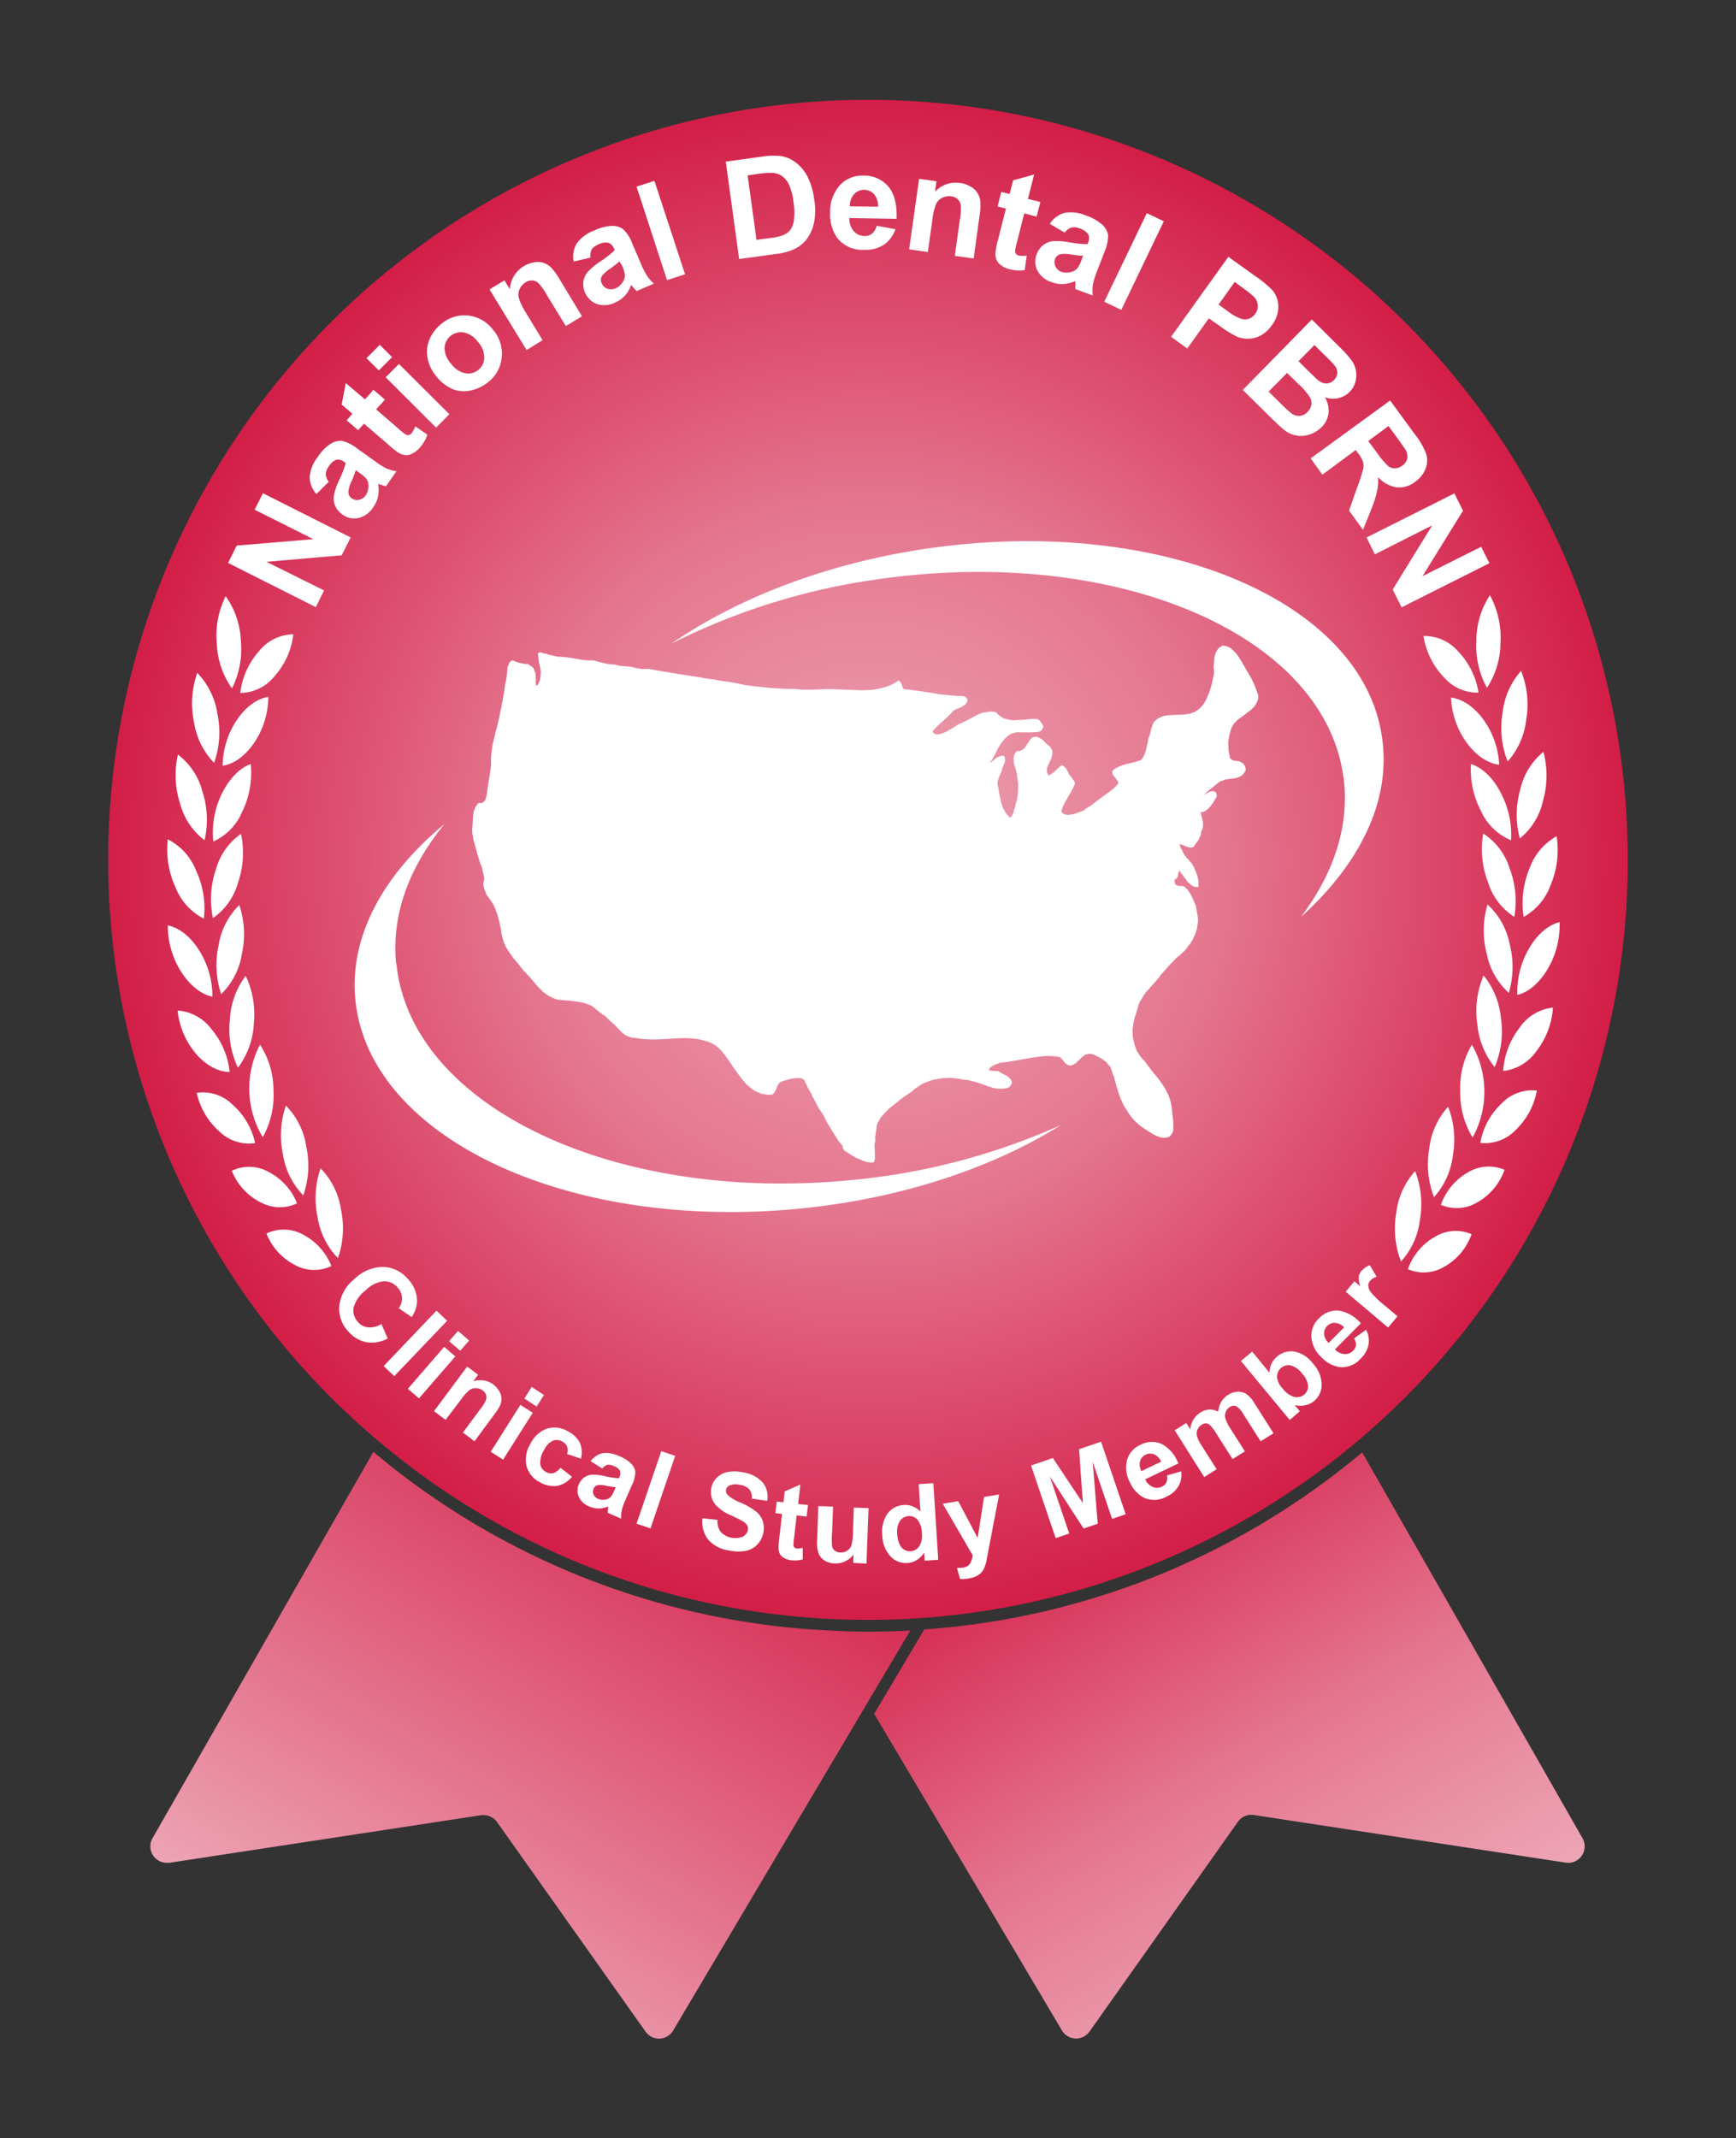 <svg id="Layer_1" data-name="Layer 1" xmlns="http://www.w3.org/2000/svg" xmlns:xlink="http://www.w3.org/1999/xlink" viewBox="0 0 300 369.39"><rect x="0" y="0" width="300" height="369.39" fill="#333333" stroke="none"/><defs><style>.cls-1{fill:url(#linear-gradient);}.cls-2{fill:url(#radial-gradient);}.cls-3{fill:url(#linear-gradient-2);}.cls-4{fill:#fff;}</style><linearGradient id="linear-gradient" x1="181.99" y1="254.01" x2="233.8" y2="343.76" gradientUnits="userSpaceOnUse"><stop offset="0" stop-color="#d31e47"/><stop offset="0.03" stop-color="#d4224a"/><stop offset="0.59" stop-color="#e57891"/><stop offset="1" stop-color="#eda5b5"/></linearGradient><radialGradient id="radial-gradient" cx="150" cy="148.54" r="131.31" gradientUnits="userSpaceOnUse"><stop offset="0" stop-color="#eda5b5"/><stop offset="0.45" stop-color="#e57891"/><stop offset="1" stop-color="#d31e47"/></radialGradient><linearGradient id="linear-gradient-2" x1="123.79" y1="243.9" x2="65.57" y2="344.73" gradientUnits="userSpaceOnUse"><stop offset="0" stop-color="#d31e47"/><stop offset="0.03" stop-color="#d4224a"/><stop offset="0.68" stop-color="#e57891"/><stop offset="1" stop-color="#eda5b5"/></linearGradient></defs><path class="cls-1" d="M183.51,350.77l-32.44-54.69,8.65-14.58a132,132,0,0,0,75.68-30.59l38.08,66.67a2.84,2.84,0,0,1-2.89,4.21l-53.92-8.23a2.84,2.84,0,0,0-2.74,1.16L188.26,351A2.84,2.84,0,0,1,183.51,350.77Z"/><path class="cls-2" d="M150,17.24A131.31,131.31,0,0,0,63.94,247.72l.77.66c.26.22.52.45.78.66a130.7,130.7,0,0,0,75.8,30.52c2.87.19,5.78.29,8.7.29s5.73-.09,8.56-.28l1.21-.08,1.21-.09A131.31,131.31,0,0,0,150,17.24Z"/><path class="cls-3" d="M142.52,281.64a132,132,0,0,1-78-30.82L26.35,317.58a2.84,2.84,0,0,0,2.45,4.24l.44,0,53.91-8.23a3.25,3.25,0,0,1,.44,0,2.84,2.84,0,0,1,2.31,1.19L111.57,351a2.84,2.84,0,0,0,4.75-.19l33.59-56.65,7.4-12.47c-2.42.13-4.87.2-7.32.2S145,281.78,142.52,281.64Z"/><path class="cls-4" d="M65.91,228.75l1.1,2.48a5.78,5.78,0,0,1-3.72.65A5.61,5.61,0,0,1,60.17,230a5.69,5.69,0,0,1-1.53-4.44A6.92,6.92,0,0,1,61.21,221a7.23,7.23,0,0,1,5-2.13A5.86,5.86,0,0,1,70.52,221a5.52,5.52,0,0,1,1.55,3.91,5.34,5.34,0,0,1-.93,2.63L68.91,226a2.83,2.83,0,0,0,.57-1.82,2.79,2.79,0,0,0-.76-1.74,3,3,0,0,0-2.37-1.09,5.16,5.16,0,0,0-3.17,1.58,5.57,5.57,0,0,0-2.08,3,2.93,2.93,0,0,0,.76,2.46,2.67,2.67,0,0,0,1.72.92A3.92,3.92,0,0,0,65.91,228.75Z"/><path class="cls-4" d="M66.3,236l9.13-9.57,1.84,1.75-9.14,9.57Z"/><path class="cls-4" d="M70.48,239.93l6.28-7.25,1.92,1.66-6.28,7.25Zm7.13-8.23,1.54-1.77,1.92,1.66-1.54,1.77Z"/><path class="cls-4" d="M82,249l-2-1.52,2.92-3.93a7.52,7.52,0,0,0,1.07-1.7,1.36,1.36,0,0,0,0-.89,1.53,1.53,0,0,0-.55-.73,2.05,2.05,0,0,0-1.17-.41,1.77,1.77,0,0,0-1.15.34,8.24,8.24,0,0,0-1.47,1.65L77,245.3l-2-1.51,5.73-7.7,1.89,1.41-.84,1.13a3.84,3.84,0,0,1,3.51.58,4.1,4.1,0,0,1,1,1.16,2.67,2.67,0,0,1,.38,1.25,2.89,2.89,0,0,1-.24,1.15,7.16,7.16,0,0,1-.91,1.45Z"/><path class="cls-4" d="M84.8,250.81l5.13-8.1,2.14,1.36-5.13,8.1Zm5.82-9.2,1.26-2L94,241l-1.26,2Z"/><path class="cls-4" d="M100.39,252,98,251.19a1.86,1.86,0,0,0,0-1.27,1.7,1.7,0,0,0-.84-.88,1.9,1.9,0,0,0-1.65-.14A3.38,3.38,0,0,0,94,250.56a3.9,3.9,0,0,0-.64,2.39,1.89,1.89,0,0,0,1,1.35,1.69,1.69,0,0,0,1.24.2,2.39,2.39,0,0,0,1.24-.94l2,1.56a4.43,4.43,0,0,1-2.54,1.58,4.69,4.69,0,0,1-3-.63A4.41,4.41,0,0,1,91,253.31a5.09,5.09,0,0,1,.64-3.83,5.16,5.16,0,0,1,2.86-2.66,4.47,4.47,0,0,1,3.61.44,4.68,4.68,0,0,1,2.1,2A4.26,4.26,0,0,1,100.39,252Z"/><path class="cls-4" d="M104.08,253.71l-2-1.28a3.58,3.58,0,0,1,2-1.37,4.9,4.9,0,0,1,2.86.48,5.91,5.91,0,0,1,2.17,1.36,2.48,2.48,0,0,1,.68,1.39,5.2,5.2,0,0,1-.57,2.23l-1.18,2.71a10.08,10.08,0,0,0-.61,1.77,5.3,5.3,0,0,0-.09,1.36l-2.31-1c0-.18,0-.44.07-.78,0-.16,0-.26,0-.31a4.49,4.49,0,0,1-1.65.33,4,4,0,0,1-1.58-.33,3.2,3.2,0,0,1-1.83-1.65,2.64,2.64,0,0,1,0-2.2,2.73,2.73,0,0,1,.92-1.18,2.61,2.61,0,0,1,1.39-.48,9.28,9.28,0,0,1,2.09.24,13.39,13.39,0,0,0,2.51.39l.1-.23a1.31,1.31,0,0,0,.07-1.1,2.14,2.14,0,0,0-1.13-.82,1.85,1.85,0,0,0-1.08-.17A1.89,1.89,0,0,0,104.08,253.71Zm2.32,3.22a15.41,15.41,0,0,1-1.57-.24,4.44,4.44,0,0,0-1.44-.13,1,1,0,0,0-.81.63,1.2,1.2,0,0,0,0,1,1.37,1.37,0,0,0,.78.75,2.22,2.22,0,0,0,1.38.1,1.54,1.54,0,0,0,.88-.54,4.79,4.79,0,0,0,.58-1.1Z"/><path class="cls-4" d="M110,263.23l4.28-12.53,2.4.82-4.27,12.53Z"/><path class="cls-4" d="M121.39,262.3l2.6.27a3.18,3.18,0,0,0,.55,2.08,3.53,3.53,0,0,0,3.79.84,1.65,1.65,0,0,0,.9-1.12,1.2,1.2,0,0,0-.11-.84,2.15,2.15,0,0,0-.83-.76c-.28-.17-.95-.49-2-1a7.28,7.28,0,0,1-2.7-1.88,3.44,3.44,0,0,1-.66-2.85,3.32,3.32,0,0,1,.94-1.74,3.6,3.6,0,0,1,1.88-1,6.66,6.66,0,0,1,2.65.07,5.59,5.59,0,0,1,3.46,1.81,3.85,3.85,0,0,1,.71,3.12l-2.64-.41a2.3,2.3,0,0,0-.43-1.59,2.73,2.73,0,0,0-1.57-.77,3,3,0,0,0-1.88.11,1,1,0,0,0-.58.72,1,1,0,0,0,.23.86A6.78,6.78,0,0,0,128,259.6a13,13,0,0,1,2.64,1.51,3.69,3.69,0,0,1,1.16,1.61,4.16,4.16,0,0,1-.94,4.13,3.77,3.77,0,0,1-2.05,1.09,7.53,7.53,0,0,1-2.92-.1,5.71,5.71,0,0,1-3.54-1.9A5.06,5.06,0,0,1,121.39,262.3Z"/><path class="cls-4" d="M139.63,260l-.24,2-1.72-.2-.44,3.84a9.45,9.45,0,0,0-.11,1.37.6.6,0,0,0,.18.34.73.73,0,0,0,.42.18,3.55,3.55,0,0,0,1-.13v2a5.06,5.06,0,0,1-2,.15,3.2,3.2,0,0,1-1.2-.38,1.73,1.73,0,0,1-.73-.68,2.25,2.25,0,0,1-.25-1,15,15,0,0,1,.13-1.79l.48-4.15-1.15-.14.23-2,1.16.13.22-1.89,2.7-1.18-.39,3.36Z"/><path class="cls-4" d="M147.44,270l.05-1.43a3.85,3.85,0,0,1-3.24,1.53,3.54,3.54,0,0,1-1.72-.48,2.57,2.57,0,0,1-1.06-1.23,5.43,5.43,0,0,1-.27-2.14l.22-6.06,2.54.09-.16,4.4a12.24,12.24,0,0,0,0,2.48,1.36,1.36,0,0,0,.48.75,1.58,1.58,0,0,0,.93.29,1.94,1.94,0,0,0,1.18-.31,1.78,1.78,0,0,0,.73-.86,10,10,0,0,0,.29-2.58l.14-4,2.54.09-.35,9.59Z"/><path class="cls-4" d="M162.14,269.47l-2.35.16-.09-1.41a3.82,3.82,0,0,1-1.31,1.31,3.48,3.48,0,0,1-1.58.5,3.66,3.66,0,0,1-2.91-1.14,5.44,5.44,0,0,1-1.42-3.64,5.36,5.36,0,0,1,.91-3.77A3.74,3.74,0,0,1,156.2,260a3.6,3.6,0,0,1,2.86,1.15l-.3-4.75,2.53-.17Zm-7.08-4.55a4.25,4.25,0,0,0,.57,2.19,1.93,1.93,0,0,0,1.77.88,1.89,1.89,0,0,0,1.44-.84,3.44,3.44,0,0,0,.47-2.26,3.76,3.76,0,0,0-.75-2.34,1.87,1.87,0,0,0-1.57-.63,1.9,1.9,0,0,0-1.46.82A3.22,3.22,0,0,0,155.06,264.92Z"/><path class="cls-4" d="M162.92,259.78l2.67-.44,3.36,6.35,1.11-7.08,2.6-.43-1.85,9.65-.33,1.75a6.86,6.86,0,0,1-.42,1.37,2.73,2.73,0,0,1-.57.82,3.06,3.06,0,0,1-.88.58,5.21,5.21,0,0,1-1.26.36,6.33,6.33,0,0,1-1.44.08l-.54-1.92a6.06,6.06,0,0,0,1.08-.06,1.58,1.58,0,0,0,1.2-.72,3.49,3.49,0,0,0,.43-1.41Z"/><path class="cls-4" d="M182.43,265.72l-4.26-12.54,3.78-1.29,5.18,7.78-.65-9.31,3.79-1.29,4.26,12.53-2.35.8-3.35-9.87.87,10.71-2.44.83-5.84-9,3.36,9.87Z"/><path class="cls-4" d="M201.66,254.89l2.47-.7a4.07,4.07,0,0,1-.48,2.57,4.47,4.47,0,0,1-2.06,1.79,4.29,4.29,0,0,1-4.05.12,5.46,5.46,0,0,1-2.27-2.57,5.3,5.3,0,0,1-.49-3.91,4.07,4.07,0,0,1,2.27-2.57,4.21,4.21,0,0,1,3.65-.18,6.19,6.19,0,0,1,2.93,3.39l-5.73,2.74a2.55,2.55,0,0,0,1.31,1.32,1.92,1.92,0,0,0,1.59-.06,1.51,1.51,0,0,0,.76-.73A2,2,0,0,0,201.66,254.89Zm-1-2.37a2.42,2.42,0,0,0-1.23-1.27,1.83,1.83,0,0,0-2.42,1.19,2.36,2.36,0,0,0,.23,1.71Z"/><path class="cls-4" d="M203,247.09l2-1.25.7,1.1a3.75,3.75,0,0,1,1.71-2.89,3.22,3.22,0,0,1,1.55-.54,3,3,0,0,1,1.55.37,4.36,4.36,0,0,1,.54-1.7,3.42,3.42,0,0,1,1.11-1.16,3.58,3.58,0,0,1,1.74-.59,2.62,2.62,0,0,1,1.6.48,5.37,5.37,0,0,1,1.29,1.53l3.29,5.17L217.85,249l-2.94-4.62a4,4,0,0,0-1.21-1.41,1.19,1.19,0,0,0-1.2.12,1.73,1.73,0,0,0-.67.81,1.78,1.78,0,0,0-.06,1.17,6.69,6.69,0,0,0,.89,1.78l2.47,3.89L213,252.07l-2.82-4.43a7.56,7.56,0,0,0-1.09-1.45,1.16,1.16,0,0,0-.68-.29,1.26,1.26,0,0,0-.75.25,1.83,1.83,0,0,0-.73.83,1.8,1.8,0,0,0-.08,1.13,6.76,6.76,0,0,0,.9,1.78l2.5,3.93-2.15,1.36Z"/><path class="cls-4" d="M222.88,245.31l-8.44-10.19,1.95-1.62,3,3.67a3.61,3.61,0,0,1,1.29-2.8,3.74,3.74,0,0,1,3-.88,5.29,5.29,0,0,1,3.21,2.08,5.48,5.48,0,0,1,1.51,3.65,3.66,3.66,0,0,1-1.33,2.84,3.59,3.59,0,0,1-1.51.72,3.84,3.84,0,0,1-1.84-.06l.9,1.09Zm-1.25-5.46a4.14,4.14,0,0,0,1.77,1.4,2,2,0,0,0,2-.34,1.81,1.81,0,0,0,.64-1.47,3.5,3.5,0,0,0-1-2.12,3.77,3.77,0,0,0-2-1.44,2,2,0,0,0-2.36,1.93A3.27,3.27,0,0,0,221.63,239.85Z"/><path class="cls-4" d="M234,231.22l2.08-1.49a4.12,4.12,0,0,1,.42,2.58,4.54,4.54,0,0,1-1.34,2.38,4.3,4.3,0,0,1-3.77,1.48,5.53,5.53,0,0,1-3-1.66,5.27,5.27,0,0,1-1.77-3.51,4.13,4.13,0,0,1,1.26-3.19,4.26,4.26,0,0,1,3.38-1.4,6.26,6.26,0,0,1,3.91,2.21l-4.48,4.51a2.58,2.58,0,0,0,1.68.8,1.91,1.91,0,0,0,1.47-.59,1.61,1.61,0,0,0,.48-.94A2,2,0,0,0,234,231.22Zm-1.72-1.91a2.42,2.42,0,0,0-1.59-.77,1.7,1.7,0,0,0-1.33.53,1.77,1.77,0,0,0-.54,1.4,2.29,2.29,0,0,0,.79,1.53Z"/><path class="cls-4" d="M241.51,227.4l-1.64,1.94-7.32-6.19,1.52-1.8,1,.88a4.18,4.18,0,0,1-.27-1.65,2,2,0,0,1,.47-1,3.35,3.35,0,0,1,1.45-1l1.18,2a2.26,2.26,0,0,0-1.09.64,1.48,1.48,0,0,0-.36.88,2,2,0,0,0,.44,1.13,15.17,15.17,0,0,0,2.32,2.24Z"/><path class="cls-4" d="M54.58,104.89,39.41,97.25l1.5-3,13.26-1.1L44,88.06l1.43-2.85,15.17,7.64-1.55,3.08-13,1.13L56,102Z"/><path class="cls-4" d="M56.82,83.23l-2.14,2.12a4.61,4.61,0,0,1-1.17-2.93A6.35,6.35,0,0,1,54.88,79a7.92,7.92,0,0,1,2.29-2.36,3.22,3.22,0,0,1,1.93-.47,6.83,6.83,0,0,1,2.64,1.32l3.09,2.21a13.17,13.17,0,0,0,2,1.25,7.28,7.28,0,0,0,1.68.47L66.71,84c-.22,0-.55-.15-1-.29l-.37-.13a6,6,0,0,1,0,2.16,5.09,5.09,0,0,1-.84,1.89,4.15,4.15,0,0,1-2.56,1.86,3.41,3.41,0,0,1-2.76-.6,3.52,3.52,0,0,1-1.24-1.48,3.26,3.26,0,0,1-.22-1.86A10.53,10.53,0,0,1,58.58,83a17.63,17.63,0,0,0,1.17-3l-.27-.19a1.67,1.67,0,0,0-1.36-.39,2.77,2.77,0,0,0-1.33,1.21,2.32,2.32,0,0,0-.5,1.3A2.37,2.37,0,0,0,56.82,83.23Zm4.66-2a17.63,17.63,0,0,1-.73,1.91,6,6,0,0,0-.55,1.77,1.34,1.34,0,0,0,.57,1.18,1.6,1.6,0,0,0,1.26.26,1.77,1.77,0,0,0,1.16-.77,2.87,2.87,0,0,0,.49-1.71,2,2,0,0,0-.44-1.25,6.5,6.5,0,0,0-1.23-1Z"/><path class="cls-4" d="M64.53,67.34l2,1.7L65,70.72,68.79,74a10.65,10.65,0,0,0,1.37,1.1.66.66,0,0,0,.5.05.91.91,0,0,0,.48-.31,4.2,4.2,0,0,0,.62-1.19l2.09,1.44a6.34,6.34,0,0,1-1.32,2.26,4,4,0,0,1-1.26,1,2.26,2.26,0,0,1-1.25.28,3.11,3.11,0,0,1-1.26-.48A17.74,17.74,0,0,1,67,76.71L62.9,73.19l-1,1.13-2-1.7,1-1.13-1.85-1.6.7-3.71L63.08,69Z"/><path class="cls-4" d="M65.46,64l-2.13-2.12,2.3-2.31,2.13,2.13Zm9.9,9.87-8.71-8.69,2.29-2.3,8.72,8.68Z"/><path class="cls-4" d="M75.28,64.86a6.61,6.61,0,0,1-1.37-2.93,5.47,5.47,0,0,1,.29-3.23,6.63,6.63,0,0,1,2-2.69,6.16,6.16,0,0,1,4.69-1.5,6.26,6.26,0,0,1,4.28,2.42,6.33,6.33,0,0,1,1.54,4.73A6.1,6.1,0,0,1,84.38,66a7.16,7.16,0,0,1-3,1.45,5.24,5.24,0,0,1-3.23-.26A7.37,7.37,0,0,1,75.28,64.86Zm2.69-2a4.09,4.09,0,0,0,2.45,1.63,2.76,2.76,0,0,0,2.27-.61,2.73,2.73,0,0,0,1-2.11,4.12,4.12,0,0,0-1.12-2.73,4.07,4.07,0,0,0-2.43-1.61,2.84,2.84,0,0,0-3.31,2.72A4.06,4.06,0,0,0,78,62.88Z"/><path class="cls-4" d="M100.57,54.64l-2.79,1.69L94.52,51A9.74,9.74,0,0,0,93,48.87,1.84,1.84,0,0,0,92,48.45a1.88,1.88,0,0,0-1.14.31,2.63,2.63,0,0,0-1.06,1.18,2.31,2.31,0,0,0-.14,1.53A10.52,10.52,0,0,0,90.87,54l2.89,4.77L91,60.47,84.59,50l2.59-1.57.93,1.55A4.94,4.94,0,0,1,90.5,46a4.78,4.78,0,0,1,1.88-.69,3.34,3.34,0,0,1,1.67.14,3.76,3.76,0,0,1,1.26.84,10.9,10.9,0,0,1,1.29,1.78Z"/><path class="cls-4" d="M102.05,44.5l-2.92.69a4.62,4.62,0,0,1,.51-3.1,6.33,6.33,0,0,1,3-2.24,7.83,7.83,0,0,1,3.18-.83,3.23,3.23,0,0,1,1.9.6,6.6,6.6,0,0,1,1.56,2.5l1.5,3.49a13.16,13.16,0,0,0,1.1,2.13A7,7,0,0,0,113,49l-3,1.29c-.16-.16-.38-.42-.67-.76a4,4,0,0,0-.26-.3A5.8,5.8,0,0,1,108,51.08a5.16,5.16,0,0,1-1.7,1.19,4.22,4.22,0,0,1-3.16.25,3.69,3.69,0,0,1-2.33-3.85,3.19,3.19,0,0,1,.78-1.71,11.15,11.15,0,0,1,2.06-1.73,17.85,17.85,0,0,0,2.58-2l-.13-.3a1.69,1.69,0,0,0-1-1,2.73,2.73,0,0,0-1.76.34,2.34,2.34,0,0,0-1.11.85A2.4,2.4,0,0,0,102.05,44.5Zm5,.67c-.33.3-.87.71-1.61,1.25a5.85,5.85,0,0,0-1.4,1.23A1.38,1.38,0,0,0,104,49a1.62,1.62,0,0,0,1,.88,1.76,1.76,0,0,0,1.38-.07,2.75,2.75,0,0,0,1.31-1.2,2,2,0,0,0,.28-1.3,6.47,6.47,0,0,0-.52-1.51Z"/><path class="cls-4" d="M115.27,48.39,110,32.24l3.09-1,5.29,16.14Z"/><path class="cls-4" d="M125.42,27.92l6.21-.85a12,12,0,0,1,3.24-.12,5.74,5.74,0,0,1,2.75,1.2,7.32,7.32,0,0,1,2,2.51,12.49,12.49,0,0,1,1.1,3.9,11,11,0,0,1,0,3.65,7.46,7.46,0,0,1-1.39,3.22,6.08,6.08,0,0,1-2.21,1.67,10.29,10.29,0,0,1-3,.77l-6.39.88Zm3.78,2.38,1.53,11.14,2.53-.34a9.81,9.81,0,0,0,2-.44,3.27,3.27,0,0,0,1.28-.89,3.62,3.62,0,0,0,.66-1.75,10.9,10.9,0,0,0-.08-3.13,10.13,10.13,0,0,0-.75-2.95,3.8,3.8,0,0,0-1.19-1.49,3.16,3.16,0,0,0-1.68-.58,15.7,15.7,0,0,0-2.81.22Z"/><path class="cls-4" d="M151.5,39l3.24.6a5.31,5.31,0,0,1-2,2.68,5.79,5.79,0,0,1-3.39.88A5.5,5.5,0,0,1,144.61,41a7.08,7.08,0,0,1-1.15-4.26A6.77,6.77,0,0,1,145.14,32a5.23,5.23,0,0,1,4.07-1.66,5.41,5.41,0,0,1,4.3,1.88q1.56,1.84,1.43,5.58l-8.16-.13a3.26,3.26,0,0,0,.76,2.26,2.43,2.43,0,0,0,1.86.84,1.93,1.93,0,0,0,1.29-.4A2.51,2.51,0,0,0,151.5,39Zm.24-3.29a3.18,3.18,0,0,0-.69-2.16,2.36,2.36,0,0,0-3.46,0,3,3,0,0,0-.72,2.1Z"/><path class="cls-4" d="M168.26,44.66,165,44.2l.87-6.21a9.81,9.81,0,0,0,.16-2.59,1.87,1.87,0,0,0-.55-1,1.92,1.92,0,0,0-1.07-.48,2.56,2.56,0,0,0-1.57.25,2.24,2.24,0,0,0-1.08,1.09,10.32,10.32,0,0,0-.64,2.76l-.78,5.52-3.23-.46,1.72-12.18,3,.42-.25,1.79a4.94,4.94,0,0,1,4.31-1.5,4.83,4.83,0,0,1,1.89.66,3.21,3.21,0,0,1,1.2,1.17,3.41,3.41,0,0,1,.44,1.44,10.13,10.13,0,0,1-.12,2.2Z"/><path class="cls-4" d="M179.78,34.9l-.64,2.52L177,36.87l-1.22,4.81a13.63,13.63,0,0,0-.37,1.71.69.69,0,0,0,.18.47.94.94,0,0,0,.5.3,4.34,4.34,0,0,0,1.34,0l-.35,2.51a6.34,6.34,0,0,1-2.61-.16,4,4,0,0,1-1.47-.68,2.33,2.33,0,0,1-.82-1,3.13,3.13,0,0,1-.13-1.35,15.67,15.67,0,0,1,.47-2.24l1.32-5.2-1.45-.37.64-2.52,1.44.37.61-2.37,3.63-1-1.07,4.22Z"/><path class="cls-4" d="M184,40.19l-2.59-1.52a4.62,4.62,0,0,1,2.52-1.89,6.34,6.34,0,0,1,3.69.44,7.8,7.8,0,0,1,2.87,1.61,3.18,3.18,0,0,1,1,1.74,7,7,0,0,1-.6,2.89L189.52,47a13,13,0,0,0-.68,2.3,6.75,6.75,0,0,0,0,1.75l-3-1.11a9.84,9.84,0,0,1,0-1q0-.3,0-.39a5.89,5.89,0,0,1-2.1.52,5,5,0,0,1-2-.32,4.17,4.17,0,0,1-2.46-2,3.42,3.42,0,0,1-.13-2.82,3.47,3.47,0,0,1,1.11-1.57,3.27,3.27,0,0,1,1.74-.7,11.58,11.58,0,0,1,2.7.18,17.26,17.26,0,0,0,3.24.34l.11-.3a1.71,1.71,0,0,0,0-1.42,2.79,2.79,0,0,0-1.51-1,2.25,2.25,0,0,0-1.39-.14A2.36,2.36,0,0,0,184,40.19Zm3.18,4a19,19,0,0,1-2-.21,5.94,5.94,0,0,0-1.86-.08,1.36,1.36,0,0,0-1,.85,1.62,1.62,0,0,0,.08,1.29,1.8,1.8,0,0,0,1,.92,2.84,2.84,0,0,0,1.78,0,2.06,2.06,0,0,0,1.1-.74,6.54,6.54,0,0,0,.67-1.45Z"/><path class="cls-4" d="M190.83,52.13l7.35-15.31,2.94,1.41-7.35,15.31Z"/><path class="cls-4" d="M202.38,58.18l9.89-13.81,4.47,3.2a20.27,20.27,0,0,1,3.17,2.58,4.51,4.51,0,0,1,1,2.78,5.28,5.28,0,0,1-1.12,3.26,5.58,5.58,0,0,1-2,1.81,4.66,4.66,0,0,1-2.15.52,4.91,4.91,0,0,1-1.92-.38,19.34,19.34,0,0,1-3-1.87L208.9,55l-3.73,5.21Zm11-9.48-2.8,3.92,1.53,1.1a8.54,8.54,0,0,0,2.36,1.35,2.14,2.14,0,0,0,1.35,0,2.3,2.3,0,0,0,1.09-.85,2.14,2.14,0,0,0,.44-1.56,2.32,2.32,0,0,0-.68-1.41,16.45,16.45,0,0,0-1.94-1.53Z"/><path class="cls-4" d="M226.7,55.19,231.54,60a19.08,19.08,0,0,1,2,2.23,4.24,4.24,0,0,1,.77,1.74,4.36,4.36,0,0,1-.06,1.93,3.85,3.85,0,0,1-1,1.78,3.92,3.92,0,0,1-2,1.11,4,4,0,0,1-2.29-.16,4.54,4.54,0,0,1,.62,2.77,4.13,4.13,0,0,1-1.21,2.41,5.11,5.11,0,0,1-2,1.23,4.48,4.48,0,0,1-2.28.21,4.77,4.77,0,0,1-2.2-1c-.45-.35-1.46-1.3-3-2.82l-4.12-4.06Zm-4.28,9.23-3.19,3.23,2.26,2.23a17.72,17.72,0,0,0,1.75,1.58,2.15,2.15,0,0,0,1.36.39,2.06,2.06,0,0,0,1.36-.69,2.24,2.24,0,0,0,.65-1.19,2.1,2.1,0,0,0-.22-1.3,11.4,11.4,0,0,0-2-2.31Zm4.74-4.81L224.4,62.4,226,64c1,.94,1.55,1.51,1.81,1.71a2.31,2.31,0,0,0,1.41.54,1.8,1.8,0,0,0,1.29-.59,1.85,1.85,0,0,0,.59-1.22,1.92,1.92,0,0,0-.5-1.33c-.21-.27-.89-1-2.05-2.1Z"/><path class="cls-4" d="M226.5,79.19l13.73-10L244.48,75a12.49,12.49,0,0,1,2,3.47,3.9,3.9,0,0,1-.15,2.56,4.89,4.89,0,0,1-1.73,2.17,4.51,4.51,0,0,1-3.21,1,5.4,5.4,0,0,1-3.25-1.79A8,8,0,0,1,238,84.7,18.77,18.77,0,0,1,237,87.91l-1.46,3.62-2.41-3.32L234.61,84a24.44,24.44,0,0,0,.95-2.93,2.64,2.64,0,0,0,0-1.26,5.45,5.45,0,0,0-.86-1.5l-.41-.57L228.52,82Zm9.95-3,1.49,2a13.42,13.42,0,0,0,2,2.37,1.8,1.8,0,0,0,1.15.35,2.23,2.23,0,0,0,1.23-.46,2,2,0,0,0,.85-1.19,2.1,2.1,0,0,0-.22-1.44c-.13-.25-.61-.93-1.42-2.06l-1.58-2.16Z"/><path class="cls-4" d="M236.15,92.86l15.18-7.62,1.49,3-7,11.3,10.14-5.08,1.43,2.84-15.18,7.62-1.54-3.07,6.83-11.09-9.9,5Z"/><path class="cls-4" d="M40.06,202.27A10.41,10.41,0,0,0,45,207.7a6.93,6.93,0,0,0,6.33.19,10.41,10.41,0,0,0-4.9-5.42A6.85,6.85,0,0,0,40.06,202.27Z"/><path class="cls-4" d="M49.41,191a12.87,12.87,0,0,1,3.52,7.08,15.67,15.67,0,0,1-.52,8.43,13,13,0,0,1-3.52-7.08A15.86,15.86,0,0,1,49.41,191Z"/><path class="cls-4" d="M34,188.8a12.33,12.33,0,0,0,3.92,6.68,7.32,7.32,0,0,0,6.17,2,12.37,12.37,0,0,0-3.94-6.68A7.28,7.28,0,0,0,34,188.8Z"/><path class="cls-4" d="M44.94,180.48a14.56,14.56,0,0,1,2.32,7.9,14.85,14.85,0,0,1-1.85,8.08,16.36,16.36,0,0,1-.47-16Z"/><path class="cls-4" d="M30.69,174.58a13.71,13.71,0,0,0,3.12,7.4c1.82,2.13,4,3.22,5.88,3.21a13.68,13.68,0,0,0-3.14-7.39A8,8,0,0,0,30.69,174.58Z"/><path class="cls-4" d="M42.46,168.59a15.54,15.54,0,0,1,1.4,8.28,13.78,13.78,0,0,1-2.74,7.59,15.45,15.45,0,0,1-1.4-8.28A13.75,13.75,0,0,1,42.46,168.59Z"/><path class="cls-4" d="M29,159.87a14.81,14.81,0,0,0,2.26,7.94c1.55,2.47,3.55,4,5.45,4.37a14.9,14.9,0,0,0-2.26-7.94C32.92,161.76,30.91,160.25,29,159.87Z"/><path class="cls-4" d="M41.35,156.36a15.83,15.83,0,0,1,.45,8.45,12.41,12.41,0,0,1-3.58,6.94,15.93,15.93,0,0,1-.44-8.45A12.46,12.46,0,0,1,41.35,156.36Z"/><path class="cls-4" d="M29,145a15.6,15.6,0,0,0,1.33,8.29,10.3,10.3,0,0,0,4.9,5.42,15.51,15.51,0,0,0-1.34-8.29A10.25,10.25,0,0,0,29,145Z"/><path class="cls-4" d="M41.65,144.06a15.81,15.81,0,0,1-.52,8.43,11,11,0,0,1-4.33,6.12,15.92,15.92,0,0,1,.52-8.43A11.05,11.05,0,0,1,41.65,144.06Z"/><path class="cls-4" d="M30.75,130.36a15.93,15.93,0,0,0,.37,8.46,11.65,11.65,0,0,0,4.23,6.34,15.8,15.8,0,0,0-.38-8.45A11.62,11.62,0,0,0,30.75,130.36Z"/><path class="cls-4" d="M43.33,132a15.29,15.29,0,0,1-1.47,8.22,9.71,9.71,0,0,1-5,5.16,15.28,15.28,0,0,1,1.46-8.22C39.65,134.45,41.49,132.64,43.33,132Z"/><path class="cls-4" d="M34.09,116.24a15.8,15.8,0,0,0-.58,8.43A13,13,0,0,0,37,131.79a15.81,15.81,0,0,0,.58-8.43A13,13,0,0,0,34.09,116.24Z"/><path class="cls-4" d="M46.37,120.4A14.41,14.41,0,0,1,44,128.21c-1.59,2.39-3.62,3.81-5.52,4.08a14.39,14.39,0,0,1,2.39-7.81C42.44,122.09,44.47,120.68,46.37,120.4Z"/><path class="cls-4" d="M39,103a15.13,15.13,0,0,0-1.53,8.19,14.33,14.33,0,0,0,2.62,7.74,15.16,15.16,0,0,0,1.53-8.2A14.16,14.16,0,0,0,39,103Z"/><path class="cls-4" d="M50.69,109.59a13.13,13.13,0,0,1-3.25,7.23,7.7,7.7,0,0,1-5.92,2.9,13.2,13.2,0,0,1,3.25-7.23A7.69,7.69,0,0,1,50.69,109.59Z"/><path class="cls-4" d="M260,202.1a10.46,10.46,0,0,1-4.69,5.61,6.9,6.9,0,0,1-6.31.43,10.46,10.46,0,0,1,4.69-5.61A6.9,6.9,0,0,1,260,202.1Z"/><path class="cls-4" d="M250.25,191.2a13,13,0,0,0-3.26,7.21,15.87,15.87,0,0,0,.82,8.41,13,13,0,0,0,3.26-7.22A15.64,15.64,0,0,0,250.25,191.2Z"/><path class="cls-4" d="M265.58,188.41a12.43,12.43,0,0,1-3.68,6.83,7.36,7.36,0,0,1-6.09,2.21,12.26,12.26,0,0,1,3.69-6.82A7.28,7.28,0,0,1,265.58,188.41Z"/><path class="cls-4" d="M254.34,180.51a14.64,14.64,0,0,0-2,8,14.82,14.82,0,0,0,2.14,8,16.35,16.35,0,0,0-.11-16Z"/><path class="cls-4" d="M268.37,174.07a13.72,13.72,0,0,1-2.85,7.51,8.08,8.08,0,0,1-5.76,3.44,13.68,13.68,0,0,1,2.87-7.51A8,8,0,0,1,268.37,174.07Z"/><path class="cls-4" d="M256.39,168.53a15.46,15.46,0,0,0-1.1,8.33,13.76,13.76,0,0,0,3,7.49,15.66,15.66,0,0,0,1.1-8.33A13.8,13.8,0,0,0,256.39,168.53Z"/><path class="cls-4" d="M269.51,159.31a14.84,14.84,0,0,1-2,8c-1.46,2.53-3.41,4.12-5.29,4.57a14.93,14.93,0,0,1,2-8C265.68,161.35,267.63,159.76,269.51,159.31Z"/><path class="cls-4" d="M257.06,156.27a15.8,15.8,0,0,0-.15,8.46,12.38,12.38,0,0,0,3.83,6.8,15.91,15.91,0,0,0,.14-8.46A12.4,12.4,0,0,0,257.06,156.27Z"/><path class="cls-4" d="M269,144.47a15.53,15.53,0,0,1-1,8.34,10.31,10.31,0,0,1-4.7,5.6,15.64,15.64,0,0,1,1-8.34A10.3,10.3,0,0,1,269,144.47Z"/><path class="cls-4" d="M256.32,144a15.75,15.75,0,0,0,.82,8.4,11,11,0,0,0,4.55,6,16,16,0,0,0-.82-8.41A11.06,11.06,0,0,0,256.32,144Z"/><path class="cls-4" d="M266.72,129.89a16,16,0,0,1-.07,8.46,11.63,11.63,0,0,1-4,6.5,15.79,15.79,0,0,1,.07-8.46A11.67,11.67,0,0,1,266.72,129.89Z"/><path class="cls-4" d="M254.2,132a15.32,15.32,0,0,0,1.76,8.16,9.75,9.75,0,0,0,5.16,5,15.32,15.32,0,0,0-1.76-8.16C258,134.31,256.07,132.57,254.2,132Z"/><path class="cls-4" d="M262.86,115.9a15.68,15.68,0,0,1,.89,8.4,13,13,0,0,1-3.21,7.25,15.77,15.77,0,0,1-.88-8.4A13.07,13.07,0,0,1,262.86,115.9Z"/><path class="cls-4" d="M250.75,120.52a14.37,14.37,0,0,0,2.66,7.72c1.67,2.33,3.75,3.66,5.66,3.87a14.38,14.38,0,0,0-2.67-7.72C254.73,122.06,252.65,120.73,250.75,120.52Z"/><path class="cls-4" d="M257.47,102.84A15.23,15.23,0,0,1,259.3,111a14.31,14.31,0,0,1-2.34,7.83,15.14,15.14,0,0,1-1.83-8.14A14.31,14.31,0,0,1,257.47,102.84Z"/><path class="cls-4" d="M246,109.88a13.12,13.12,0,0,0,3.5,7.1,7.7,7.7,0,0,0,6,2.68,13.09,13.09,0,0,0-3.5-7.1A7.67,7.67,0,0,0,246,109.88Z"/><polygon class="cls-4" points="88.24 114.24 88.24 114.24 88.11 114.38 87.98 114.56 87.9 114.75 87.86 114.93 87.78 115.07 87.69 115.25 87.67 115.84 87.61 116.42 87.54 117.01 87.43 117.6 87.4 117.87 87.32 118.14 87.31 118.1 87.25 118.6 87.25 118.64 87.11 119.59 86.92 120.59 86.92 120.55 86.85 121.09 86.7 121.68 86.71 121.99 86.63 122.27 86.55 122.54 86.48 122.86 86.29 123.86 86.06 124.86 85.56 126.81 85.33 127.77 85.1 128.72 85.1 128.76 84.96 129.76 84.86 130.75 84.85 131.52 84.84 132.24 84.67 133.69 84.42 135.14 84.21 136.59 84.14 137.13 84.03 137.67 83.87 138.22 83.31 138.78 82.99 138.71 82.85 138.71 82.68 138.76 82.46 138.95 82.46 139 82.29 139.23 82.12 139.46 82.04 139.73 81.84 140.28 81.77 140.87 81.69 142.04 81.67 142.63 81.6 143.17 81.61 143.58 81.63 143.94 81.63 143.98 81.75 144.69 81.81 145.05 81.91 145.41 81.92 145.45 82.02 145.81 82.13 146.21 82.39 147.19 82.97 149.1 83.32 149.98 83.46 150.66 83.63 151.39 83.68 151.64 83.67 152.04 83.59 152.22 83.55 152.41 83.52 152.81 83.58 153.21 83.69 153.57 83.84 153.92 83.94 154.23 84.04 154.5 84.57 155.24 85.05 155.94 85.05 155.9 85.44 156.65 85.59 157 85.69 157.35 85.89 157.75 85.99 158.15 85.99 158.11 86.2 158.91 86.31 159.35 86.38 159.76 86.59 160.56 86.66 161.28 86.83 161.99 86.83 162.03 87.03 162.65 87.29 163.32 87.63 163.94 88.01 164.5 88.78 165.64 88.82 165.64 89.3 166.21 90.2 167.34 90.67 167.91 90.72 167.9 91.33 168.6 91.33 168.55 92.56 169.99 92.56 170.03 93.22 170.72 93.87 171.37 94.24 171.63 94.25 171.67 94.66 171.93 95.03 172.18 95.08 172.18 95.49 172.39 95.94 172.55 95.95 172.59 96.4 172.71 96.45 172.71 97.12 172.77 97.85 172.83 98.62 172.89 99.34 172.99 100.11 173.1 100.06 173.1 100.84 173.25 101.56 173.49 101.88 173.61 102.25 173.77 102.9 174.24 102.86 174.24 103.46 174.76 104.11 175.23 104.44 175.44 104.76 175.65 104.71 175.65 104.9 175.87 104.95 175.87 105.14 176.08 105.14 176.13 105.56 176.47 105.98 176.86 106.21 177.03 106.4 177.29 106.73 177.59 107.06 177.94 107.39 178.29 107.76 178.59 108.13 178.88 108.18 178.88 108.59 179.05 108.59 179.09 109.05 179.21 109.27 179.29 109.32 179.29 109.54 179.28 110.45 179.42 111.35 179.52 112.25 179.57 112.3 179.57 113.2 179.58 115.09 179.5 116.93 179.38 117.83 179.34 118.73 179.35 119.63 179.4 120.49 179.5 121.3 179.65 122.17 179.93 122.17 179.88 122.54 180.05 122.95 180.21 123.36 180.42 123.31 180.42 123.73 180.63 123.69 180.63 124.29 181.15 124.86 181.75 124.81 181.71 125.33 182.36 125.85 183.06 126.81 184.51 127.82 185.91 128.34 186.56 128.86 187.16 128.86 187.21 129.47 187.73 130.07 188.24 130.12 188.24 130.44 188.45 130.76 188.62 130.81 188.62 131.18 188.78 131.5 188.95 131.54 188.94 131.95 189.02 132.36 189.09 132.81 189.12 133.26 189.14 133.48 189.05 133.66 188.95 133.87 188.67 134.04 188.35 134.2 187.98 134.32 187.66 134.49 187.34 134.45 187.39 134.66 187.11 134.75 187.01 134.92 186.92 135.14 186.81 135.37 186.76 135.81 186.61 136.26 186.5 136.79 186.34 136.75 186.35 137.42 186.27 138.04 186.25 138.36 186.28 138.32 186.28 138.63 186.31 138.59 186.32 138.82 186.44 138.91 186.53 139.05 186.66 139 186.62 139.26 187.23 139.3 187.23 139.6 187.89 139.94 188.51 140.32 189.08 140.32 189.03 140.33 189.26 140.38 189.44 140.57 189.74 140.77 190.1 140.97 190.45 141.16 190.89 141.4 191.28 141.4 191.33 141.93 192.12 141.93 192.07 142.41 192.86 142.61 193.31 142.81 193.7 143.48 194.84 144.16 195.94 144.88 197.08 145.31 197.6 145.73 198.13 145.73 197.99 145.64 198.08 145.6 198.22 145.66 198.4 145.75 198.57 145.75 198.53 145.9 198.75 147 199.47 148.07 200.1 148.11 200.1 148.66 200.34 149.25 200.59 149.3 200.59 149.9 200.79 150.75 200.84 151.02 200.79 151.18 200.28 151.18 200.24 151.2 199.79 151.17 198.89 151.13 197.99 151.15 197.54 151.27 197.09 151.24 196.37 151.35 195.74 151.38 195.42 151.46 195.05 151.52 194.33 151.52 194.38 151.68 193.97 151.9 193.64 152.1 193.27 152.06 193.28 152.31 192.91 152.32 192.95 152.88 192.3 153.48 191.69 153.43 191.69 154.09 191.17 154.74 190.65 156.05 189.6 156.75 189.12 157.1 188.88 157.49 188.64 158.02 188.17 158.5 187.84 159.07 187.45 159.59 187.16 160.17 186.91 160.13 186.96 160.7 186.71 161.28 186.55 161.86 186.44 162.44 186.32 163.02 186.26 163.65 186.23 164.28 186.2 164.24 186.21 164.87 186.27 165.5 186.34 166.13 186.44 166.09 186.45 166.72 186.55 167.22 186.58 167.67 186.69 168.18 186.81 168.63 186.93 169.59 187.25 170.5 187.57 170.5 187.61 171.46 187.89 171.91 188 172.37 188.08 172.41 188.07 172.86 188.1 173.36 188.08 173.85 188.01 174.34 187.86 174.55 187.67 174.68 187.44 174.85 187.16 174.85 187.07 174.84 186.98 174.83 186.81 174.83 186.76 174.74 186.63 174.54 186.32 174.5 186.32 174.27 186.07 173.94 185.85 173.62 185.68 173.3 185.52 173.02 185.35 172.74 185.18 172.47 185.06 172.42 185.06 172.15 185.03 171.88 185.04 171.66 185 171.39 185.01 171.16 184.93 171.16 184.98 170.93 184.85 170.97 184.85 170.74 184.72 170.8 184.9 170.97 184.62 170.92 184.67 171.14 184.44 171.35 184.25 171.62 184.1 172.24 183.81 172.19 183.85 172.81 183.6 172.77 183.6 174.11 183.46 175.45 183.23 176.79 182.99 178.18 182.75 179.48 182.56 180.15 182.49 180.1 182.5 180.78 182.42 181.41 182.44 182.04 182.46 182.62 182.53 183.21 182.63 183.17 182.59 183.36 182.81 183.54 183.03 183.73 183.24 183.92 183.46 183.92 183.5 184.16 183.72 184.35 183.89 184.62 184.02 184.94 184.09 185.25 184.04 185.69 183.79 185.74 183.79 185.96 183.65 186.3 183.27 186.34 183.27 187.03 182.57 187.04 182.61 187.43 182.28 187.6 182.19 187.87 182.13 187.83 182.13 188.09 182.07 188.37 182.06 188.68 182.09 188.63 182.1 188.91 182.18 188.91 182.13 189.37 182.38 189.83 182.59 190.29 182.84 190.71 183.14 191.12 183.44 191.45 183.83 191.78 184.22 191.78 184.17 192.03 184.61 191.98 184.62 192.18 185.1 192.18 185.06 192.23 185.37 192.34 185.68 192.58 186.16 192.54 186.17 192.86 187.37 193.22 188.57 193.63 189.77 193.93 190.38 194.18 190.96 194.51 191.48 194.85 192.01 194.85 192.06 195.19 192.54 195.57 193.06 195.99 193.54 196.46 193.97 196.88 194.4 196.93 194.4 197.44 194.78 198.41 195.42 199.43 196.05 199.47 196.05 199.98 196.3 200.02 196.3 200.57 196.5 200.84 196.53 201.11 196.57 201.43 196.55 201.69 196.5 201.74 196.5 201.92 196.44 202.09 196.35 202.22 196.25 202.27 196.2 202.35 196.11 202.56 195.79 202.56 195.74 202.73 195.42 202.78 194.47 202.74 193.58 202.62 192.73 202.54 191.88 202.47 191.2 202.35 190.58 202.35 190.53 202.19 189.95 201.98 189.33 201.69 188.76 201.4 188.19 201.06 187.62 200.72 187.09 199.96 186.09 199.16 185.13 198.4 184.13 197.68 183.16 197.63 183.17 197.3 182.78 196.97 182.34 196.69 181.9 196.69 181.95 196.44 181.5 196.24 181.02 196.25 181.06 196.09 180.58 195.98 180.09 195.98 180.13 195.87 179.64 195.76 179.15 195.74 178.66 195.72 178.16 195.74 177.67 195.81 177.17 195.88 176.67 196.11 175.72 196.19 175.49 196.24 175.44 196.27 175.21 196.36 175.03 196.31 175.03 196.43 174.8 196.59 174.26 196.71 173.71 196.71 173.76 196.87 173.3 197.12 172.79 197.12 172.84 197.37 172.43 197.63 171.96 198.22 171.17 198.22 171.22 198.87 170.47 199.56 169.72 200.2 168.98 200.76 168.19 200.76 168.24 201.06 167.91 201.32 167.63 201.79 167.07 203.13 165.66 203.56 165.24 203.56 165.29 203.91 165 203.95 164.95 204.3 164.63 204.65 164.3 204.95 163.97 205.25 163.6 205.24 163.55 205.54 163.18 205.59 163.18 205.84 162.76 206.09 162.35 206.3 161.89 206.51 161.47 206.67 161.02 206.67 160.97 206.83 160.52 206.9 160.06 206.9 160.02 206.97 159.57 207.04 159.07 207.02 158.57 206.96 158.22 206.9 157.91 206.78 157.19 206.66 156.52 206.56 156.21 206.51 156.17 206.37 155.86 206.41 155.9 206.07 155.15 205.73 154.44 205.72 154.4 205.48 154.09 205.29 153.74 205.25 153.74 204.96 153.44 204.59 153.14 204.32 153.06 204.05 153.07 203.5 153 203.55 153 203.32 152.92 203.37 152.92 203.14 152.84 203.18 152.84 203.04 152.66 203.09 152.71 203.04 152.57 203.04 152.62 203.03 152.48 202.98 152.26 202.93 152.08 202.97 151.99 203.19 151.85 203.36 151.71 203.49 151.52 203.57 151.34 203.56 151.11 203.56 151.16 203.6 150.97 203.64 150.84 203.72 150.52 203.76 150.47 203.72 150.52 203.76 150.38 204.36 151.16 204.95 151.97 205.11 152.21 205.33 152.45 205.52 152.62 205.8 152.84 206.18 153.12 206.65 153.24 207.09 153.23 207.1 152.56 207.12 152.32 207.01 151.74 207.01 151.69 206.84 151.07 206.7 150.85 206.75 150.85 206.59 150.4 206.45 150.18 206.45 150.23 206.4 149.96 206.3 149.74 206.25 149.7 206.01 149.3 206.01 149.26 205.72 148.91 205.68 148.91 205.39 148.52 205.06 148.17 204.73 147.78 204.49 147.34 204.39 147.12 204.39 147.16 204.29 146.85 204.05 146.59 204.1 146.59 203.95 146.28 203.95 146.33 203.94 145.97 203.94 146.01 203.79 145.79 204.07 145.87 204.02 145.83 204.62 146.07 204.89 146.2 205.21 146.32 205.53 146.4 205.85 146.43 206.25 146.32 206.5 145.95 206.71 145.67 207.14 145.07 207.14 145.03 207.3 144.7 207.43 144.38 207.47 144.34 207.54 143.97 207.62 143.52 207.62 143.57 207.82 143.15 207.9 142.7 207.88 142.25 207.86 141.85 207.75 141.45 207.54 140.65 207.48 140.2 207.62 140.33 207.89 140.27 208.11 140.17 208.15 140.17 208.33 140.03 208.37 140.03 208.76 139.74 209.11 139.37 209.45 138.95 209.75 138.48 210.29 137.56 210.24 137.29 210.24 137.21 210.19 137.07 210.13 136.9 210.04 136.81 209.86 136.73 209.4 136.65 209.18 136.75 208.78 136.9 208.43 137.14 208.39 137.15 208.08 137.38 207.78 137.67 207.43 137.91 207.12 138.1 207.17 138.1 206.81 138.29 207.17 138.19 207.43 137.95 207.38 137.95 207.65 137.76 207.78 137.67 207.87 137.57 208.56 136.87 208.51 136.87 209.25 136.26 210.73 135.07 211 134.92 211 134.97 211.26 134.87 211.53 134.77 211.66 134.72 211.8 134.67 211.75 134.67 212.78 134.53 213.27 134.47 213.81 134.36 214.25 134.16 214.47 134.06 214.69 133.92 214.69 133.87 214.86 133.73 214.86 133.69 215.03 133.5 215.16 133.27 215.28 132.99 215.23 132.68 215.17 132.41 215.02 132.15 214.88 131.97 214.88 131.93 214.69 131.8 214.46 131.68 214.23 131.55 214.01 131.51 213.55 131.44 213.15 131.37 213.19 131.41 212.96 131.33 213.01 131.33 212.82 131.2 212.82 131.25 212.69 131.07 212.69 131.12 212.54 130.9 212.54 130.94 212.43 130.28 212.31 129.56 212.31 129.61 212.28 128.89 212.25 128.21 212.36 127.53 212.47 126.9 212.67 126.26 212.62 126.26 212.87 125.67 213.07 125.25 213.33 124.89 213.33 124.93 213.63 124.6 213.98 124.27 214.72 123.75 215.11 123.46 215.46 123.18 216.21 122.61 216.25 122.56 216.55 122.28 216.85 121.95 216.85 121.91 217.11 121.53 217.27 121.12 217.31 121.12 217.43 120.62 217.45 120.13 217.15 119.28 216.85 118.48 216.5 117.74 216.16 117.03 215.77 116.37 215.34 115.67 214.95 114.96 214.51 114.22 213.93 113.3 213.6 112.86 213.22 112.47 212.85 112.13 212.8 112.08 212.39 111.83 212.11 111.71 211.84 111.63 211.56 111.55 211.25 111.52 210.99 111.71 210.77 111.85 210.72 111.85 210.55 112.04 210.42 112.23 210.38 112.23 210.25 112.46 210.17 112.69 210.13 112.69 209.97 113.14 209.97 113.19 209.85 113.64 209.85 113.69 209.83 114.19 209.73 115.09 209.75 115.45 209.74 115.4 209.8 115.72 209.78 116.35 209.67 116.94 209.56 117.48 209.37 118.3 209.13 119.12 208.85 119.94 208.85 119.89 208.52 120.72 208.52 120.67 208.14 121.41 207.89 121.73 207.63 122.06 207.37 122.34 207.07 122.58 206.72 122.82 206.37 123.06 206.41 123.01 205.97 123.16 205.57 123.31 205.12 123.38 204.68 123.44 202.83 123.52 201.89 123.56 201.44 123.62 201.04 123.72 201 123.73 200.6 123.88 200.2 124.08 199.85 124.31 199.81 124.36 199.5 124.64 199.29 124.92 199.29 124.97 199.17 125.24 198.97 125.84 198.81 126.47 198.74 126.79 198.78 126.74 198.66 127.02 198.58 127.29 198.53 127.29 198.45 127.52 198.45 127.57 198.38 128.02 198.38 127.97 198.34 128.2 198.35 128.25 198.31 128.43 198.19 128.88 198.04 129.61 197.8 130.29 197.84 130.25 197.68 130.57 197.51 130.85 197.3 131.17 197.34 131.12 197.08 131.4 197.13 131.35 196.24 131.62 196.28 131.62 194.45 132.05 193.52 132.36 193.34 132.46 193.17 132.55 192.73 132.75 192.55 132.85 192.42 132.99 192.25 133.18 192.21 133.4 192.27 133.76 192.42 134.02 192.84 134.5 192.8 134.5 192.99 134.72 193.18 134.94 193.13 134.89 193.23 135.16 193.23 135.12 193.23 135.25 193.24 135.38 193.28 135.34 192.9 135.76 192.5 136.13 192.55 136.13 192.07 136.51 191.63 136.84 190.63 137.56 189.67 138.28 189.06 138.75 188.45 139.23 187.79 139.61 187.22 140.04 187.27 140.04 186.38 140.35 185.94 140.5 185.49 140.65 185.53 140.65 185.09 140.71 184.69 140.78 184.24 140.75 184.28 140.75 183.82 140.63 183.87 140.67 183.69 140.5 183.5 140.33 183.54 140.37 183.4 140.15 183.45 140.2 183.4 140.06 183.4 140.15 183.64 139.42 183.93 138.83 184.56 137.68 185.23 136.57 185.23 136.52 185.52 135.97 185.77 135.29 185.62 134.89 185.43 134.67 185.23 134.41 185.04 134.15 184.85 133.89 184.85 133.93 184.71 133.66 184.41 133.09 184.27 132.83 184.08 132.57 184.03 132.57 183.8 132.35 183.48 132.19 183.13 132.47 182.83 132.71 182.57 132.99 182.31 133.22 182.04 133.46 181.74 133.65 181.78 133.65 181.43 133.85 181.47 133.8 181.26 133.99 181.07 133.72 180.92 133.42 180.92 133.46 180.91 133.19 180.91 133.24 180.9 132.92 180.97 132.6 180.98 132.65 181.05 132.33 181.34 131.73 181.63 131.09 181.68 131.09 181.75 130.77 181.75 130.73 181.83 130.45 181.83 130.41 181.86 130.09 181.85 129.73 181.74 129.42 181.51 129.07 181.18 128.77 180.81 128.47 180.15 127.78 180.1 127.78 179.73 127.53 179.55 127.44 179.32 127.32 179.13 127.28 179.09 127.28 178.87 127.29 178.6 127.35 178.38 127.4 178.03 127.78 177.78 128.15 177.27 128.93 176.97 129.31 176.84 129.44 176.49 129.64 176.27 129.74 176.04 129.75 175.73 129.76 175.47 130.04 175.34 130.27 175.26 130.5 175.22 130.55 175.19 130.82 175.15 131.09 175.17 131.4 175.23 131.9 175.49 132.74 175.71 133.63 175.83 134.53 175.96 135.42 175.95 136.32 175.9 137.22 175.9 137.18 175.76 138.08 175.64 138.54 175.64 138.49 175.52 138.9 175.52 138.95 175.41 139.45 175.25 139.9 175.13 140.36 174.97 140.77 175.01 140.72 174.75 141.09 174.49 141.28 174.3 141.02 174.02 140.72 173.78 140.41 173.59 140.06 173.39 139.71 173.24 139.36 172.99 138.56 172.82 137.75 172.65 136.95 172.53 136.15 172.36 135.39 172.36 135.43 172.39 135.07 172.47 134.75 172.59 134.43 172.55 134.44 172.71 134.11 173 133.47 173.12 133.11 173.2 132.74 173.4 132.29 173.61 131.78 173.69 131.51 173.67 131.24 173.66 130.97 173.56 130.61 173.24 130.58 173.02 130.59 172.84 130.65 172.79 130.65 172.62 130.7 172.62 130.74 172.26 130.89 171.96 131.13 171.61 131.41 171.31 131.65 171.04 131.84 171.04 131.8 171.43 131.29 171.93 130.37 172.38 129.45 172.93 128.53 173.23 128.11 173.23 128.15 173.53 127.74 173.88 127.41 174.22 127.08 174.22 127.12 174.62 126.84 175.06 126.64 175.02 126.69 175.5 126.53 176.04 126.51 177.84 126.53 178.79 126.49 179.24 126.47 179.77 126.36 179.99 126.12 180.16 125.89 180.16 125.84 180.24 125.75 180.28 125.57 180.27 125.39 180.22 125.26 179.98 124.91 179.89 124.78 179.79 124.64 179.79 124.6 179.56 124.39 179.37 124.3 179.24 124.22 178.74 124.19 178.24 124.21 177.3 124.3 176.36 124.38 175.42 124.42 175.46 124.42 175.01 124.44 174.56 124.36 174.15 124.29 173.7 124.17 173.38 124.08 172.92 123.76 172.5 123.46 172.08 123.03 171.58 122.96 171.17 122.93 171.13 122.93 170.68 122.99 170.28 123.06 169.83 123.12 169.43 123.27 168.63 123.62 167.14 124.44 166.39 124.79 166.43 124.79 165.73 125.09 165.68 125.09 164.72 125.71 163.71 126.3 163.22 126.54 162.73 126.74 162.2 126.85 162.24 126.85 161.7 126.87 161.8 126.91 161.52 126.75 161.52 126.79 161.33 126.62 161.19 126.44 161.14 126.36 161.57 125.89 162 125.42 162.96 124.57 163.87 123.72 164.3 123.3 164.73 122.79 164.73 122.83 165.09 122.59 165.04 122.6 165.44 122.44 165.79 122.3 166.19 122.14 166.19 122.1 166.54 121.91 166.84 121.67 166.97 121.53 167.06 121.34 167.18 121.16 167.22 120.89 167.12 120.71 167.03 120.58 166.84 120.41 166.65 120.33 166.52 120.24 165.44 120.24 164.49 120.14 163.49 120.05 162.45 119.96 161.05 119.7 156.88 119.11 156.52 119.12 156.57 119.12 156.39 119.08 156.43 119.08 156.25 119.04 156.3 119.09 156.16 119 156.07 118.92 156.07 118.96 155.97 118.78 156.02 118.83 155.92 118.61 155.86 118.3 155.72 118.03 155.57 117.81 155.34 117.55 154.5 118.04 154.55 118.03 153.8 118.42 153.84 118.38 153.04 118.68 152.24 118.89 152.28 118.89 151.48 119.06 150.68 119.18 149.87 119.22 149.01 119.25 147.3 119.19 143.88 119.06 143.02 119.05 142.21 119.08 140.96 119.13 139.74 119.14 138.44 119.15 138.48 119.14 137.85 119.08 137.17 119.02 136.09 119.02 135.01 118.97 132.89 118.83 130.81 118.61 128.64 118.34 128.68 118.33 128 118.18 127.32 118.03 126.01 117.81 124.74 117.64 123.38 117.38 122.7 117.32 122.06 117.21 121.75 117.18 121.48 117.1 121.43 117.1 120.8 116.99 118.94 116.71 118.98 116.71 118.08 116.56 118.03 116.57 117.13 116.42 114.55 115.99 113.28 115.77 112.64 115.66 112.1 115.55 111.42 115.58 111.47 115.58 110.84 115.56 110.16 115.45 110.2 115.45 109.61 115.34 109.2 115.22 109.16 115.22 108.75 115.15 108.3 115.12 107.89 115.09 106.99 115 106.58 114.92 106.63 114.92 106.22 114.8 105.72 114.78 105.27 114.75 104.36 114.56 103.45 114.33 102.59 114.1 101.6 114.09 100.65 114 99.74 113.85 98.79 113.67 97.7 113.53 96.53 113.45 95.99 113.38 95.44 113.22 94.85 113.11 94.3 112.91 94.08 112.92 94.12 112.92 93.81 112.84 93.53 112.72 93.35 112.72 93.17 112.73 92.95 112.87 93.03 113.68 93.15 114.44 93.32 115.2 93.44 115.91 93.45 116.27 93.42 116.63 93.39 117 93.39 116.95 93.32 117.36 93.36 117.31 93.24 117.68 93.07 118.04 92.82 118.41 92.86 118.37 92.64 118.47 92.58 118.15 92.57 117.79 92.57 117.84 92.6 117.43 92.58 117.07 92.57 116.67 92.5 116.22 92.36 115.87 92.3 115.69 92.26 115.65 92.21 115.51 92.11 115.34 91.97 115.21 91.92 115.17 91.64 115 91.27 114.74 90.55 114.68 89.87 114.53 89.91 114.53 89.23 114.38 89.28 114.37 88.96 114.25 88.64 114.09 88.41 114.14 88.24 114.24"/><path class="cls-4" d="M68.45,166.41c-.82-8.43,2.3-16.68,8.38-24.06-10.57,8.71-16.48,19.38-15.42,30.34,2.31,23.83,36.6,40,76.59,36.13,17.63-1.71,33.42-7,45.38-14.48A114.18,114.18,0,0,1,147,203.88c-41,4-76.12-12.81-78.5-37.47"/><path class="cls-4" d="M232.14,134c1.19,8.38-1.56,16.77-7.31,24.4,10.17-9.16,15.6-20.08,14-31-3.35-23.7-38.33-38.34-78.11-32.7-17.54,2.49-33.08,8.51-44.69,16.49a114.1,114.1,0,0,1,36-11.16c40.75-5.77,76.61,9.43,80.09,34"/><path class="cls-4" d="M46.05,213.1a10.41,10.41,0,0,0,4.89,5.43,6.93,6.93,0,0,0,6.33.19,10.47,10.47,0,0,0-4.9-5.43A6.88,6.88,0,0,0,46.05,213.1Z"/><path class="cls-4" d="M55.4,201.84a12.87,12.87,0,0,1,3.52,7.08,15.67,15.67,0,0,1-.52,8.43,13,13,0,0,1-3.52-7.08A15.86,15.86,0,0,1,55.4,201.84Z"/><path class="cls-4" d="M254.3,213.22a10.43,10.43,0,0,1-4.69,5.61,6.9,6.9,0,0,1-6.31.43,10.4,10.4,0,0,1,4.69-5.6A6.88,6.88,0,0,1,254.3,213.22Z"/><path class="cls-4" d="M244.55,202.32a13,13,0,0,0-3.26,7.21,15.87,15.87,0,0,0,.82,8.41,13,13,0,0,0,3.27-7.22A15.73,15.73,0,0,0,244.55,202.32Z"/></svg>